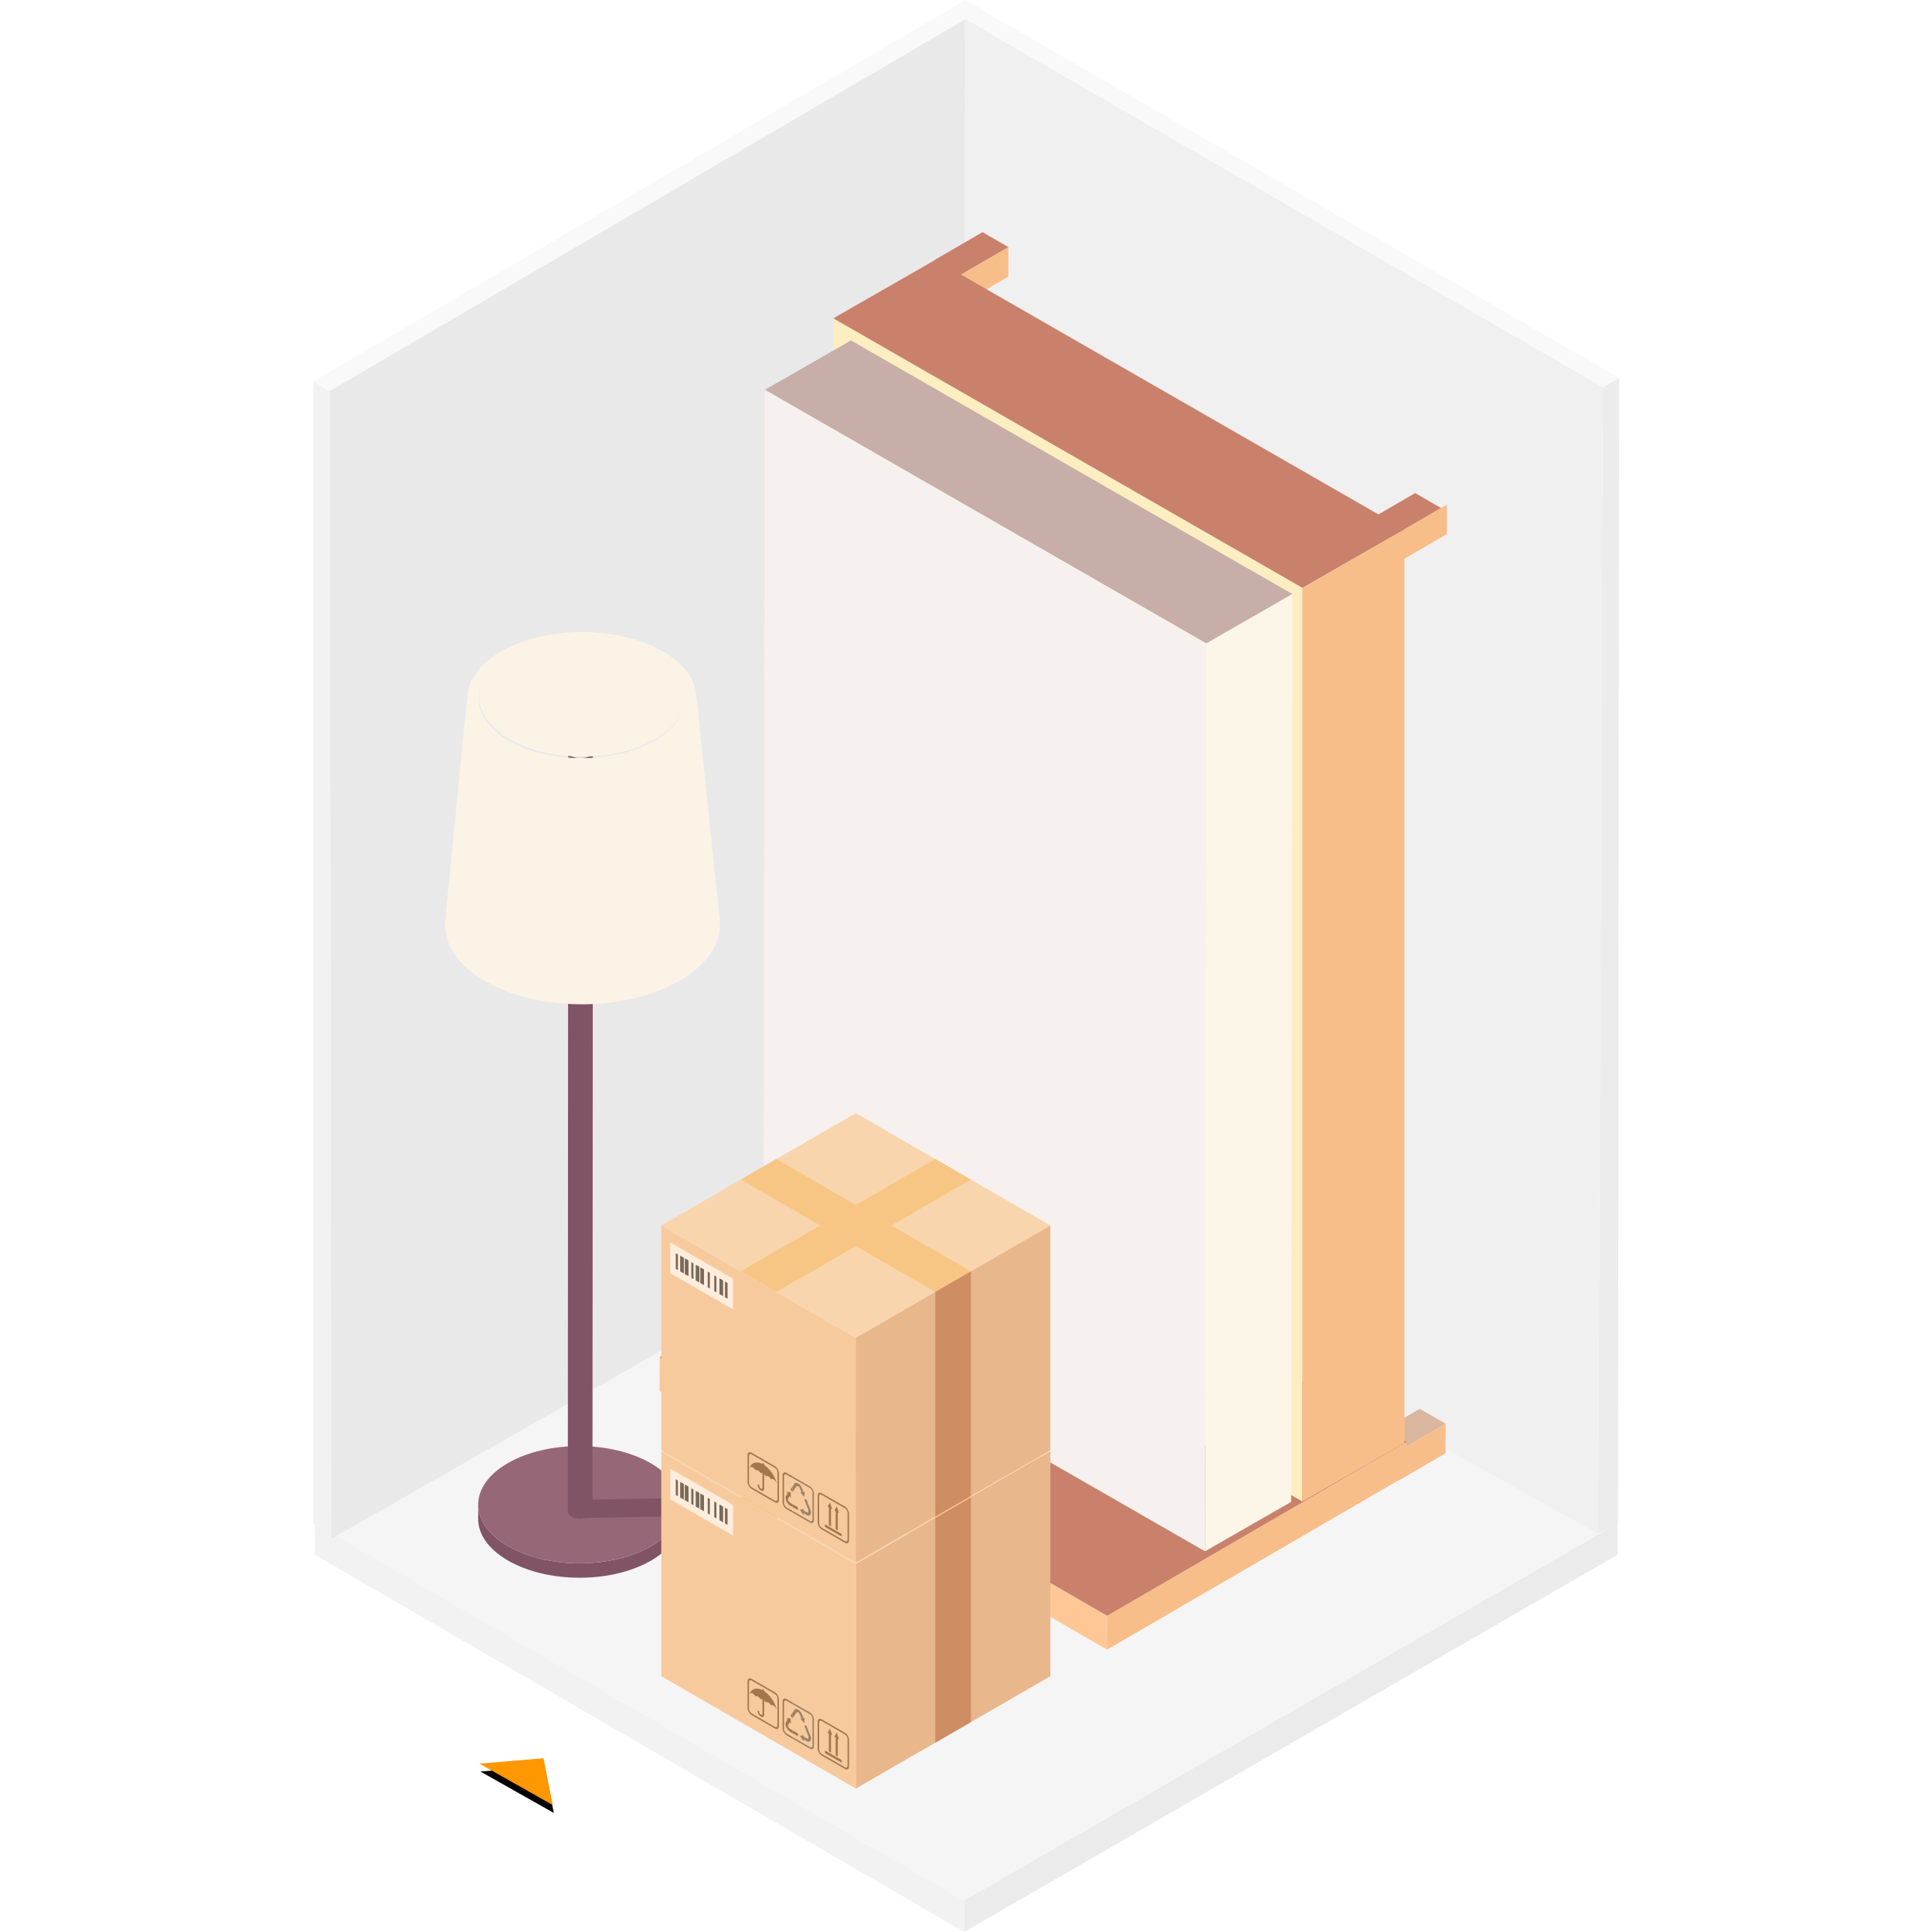 <?xml version="1.0" encoding="UTF-8"?>
<svg width="1024px" height="1024px" viewBox="0 0 1024 1024" version="1.1" xmlns="http://www.w3.org/2000/svg" xmlns:xlink="http://www.w3.org/1999/xlink">
    <title>storage-locker-12</title>
    <defs>
        <polygon id="path-1" points="27.819 11.022 46.621 27.892 2.386 33.752"></polygon>
        <filter x="-17.0%" y="-33.0%" width="147.5%" height="192.4%" filterUnits="objectBoundingBox" id="filter-2">
            <feOffset dx="3" dy="3" in="SourceAlpha" result="shadowOffsetOuter1"></feOffset>
            <feGaussianBlur stdDeviation="3" in="shadowOffsetOuter1" result="shadowBlurOuter1"></feGaussianBlur>
            <feColorMatrix values="0 0 0 0 0   0 0 0 0 0   0 0 0 0 0  0 0 0 0.15 0" type="matrix" in="shadowBlurOuter1"></feColorMatrix>
        </filter>
        <path d="M12.885,2.295 C15.45,3.76 15.457,6.171 12.916,7.655 C10.37,9.121 6.236,9.121 3.671,7.636 C1.111,6.171 1.097,3.76 3.641,2.295 C6.184,0.81 10.324,0.81 12.885,2.295" id="path-3"></path>
        <linearGradient x1="-0.005%" y1="50.111%" x2="99.997%" y2="50.111%" id="linearGradient-5">
            <stop stop-color="#EAE9E3" offset="0%"></stop>
            <stop stop-color="#CDCDCD" offset="100%"></stop>
        </linearGradient>
        <polyline id="path-6" points="1.689 0.847 1.427 0.696 1.427 0.694 1.689 0.847"></polyline>
        <linearGradient x1="2991.49%" y1="-2628.55%" x2="2991.49%" y2="47313.65%" id="linearGradient-8">
            <stop stop-color="#CB8B31" offset="0%"></stop>
            <stop stop-color="#C69332" offset="100%"></stop>
        </linearGradient>
        <polyline id="path-9" points="2.172 1.321 0.64 0.439 0.64 0.437 2.172 1.32 2.172 1.321"></polyline>
        <linearGradient x1="3239.034%" y1="-1638.9%" x2="3239.034%" y2="48303.3%" id="linearGradient-11">
            <stop stop-color="#CC9F34" offset="0%"></stop>
            <stop stop-color="#C9AA39" offset="100%"></stop>
        </linearGradient>
        <polyline id="path-12" points="19.817 11.605 0.944 0.706 0.944 0.701 19.827 11.601 19.817 11.605"></polyline>
        <linearGradient x1="-283.334%" y1="387.541%" x2="-283.334%" y2="5192.448%" id="linearGradient-14">
            <stop stop-color="#F9CE45" offset="0%"></stop>
            <stop stop-color="#F7DD4C" offset="100%"></stop>
        </linearGradient>
        <polyline id="path-15" points="0.64 11.605 0.64 11.601 19.513 0.701 19.523 0.705 0.64 11.605"></polyline>
        <linearGradient x1="262.722%" y1="387.541%" x2="262.722%" y2="5192.448%" id="linearGradient-17">
            <stop stop-color="#F9CE45" offset="0%"></stop>
            <stop stop-color="#F7DD4C" offset="100%"></stop>
        </linearGradient>
        <polyline id="path-18" points="0.934 5.887 10.375 0.439 0.934 5.887"></polyline>
        <linearGradient x1="-666.557%" y1="-317.077%" x2="-666.557%" y2="9298.286%" id="linearGradient-20">
            <stop stop-color="#B37230" offset="0%"></stop>
            <stop stop-color="#B27931" offset="100%"></stop>
        </linearGradient>
        <polyline id="path-21" points="1.689 0.847 1.427 0.696 1.427 0.694 1.689 0.847"></polyline>
        <polyline id="path-23" points="2.172 1.321 0.64 0.439 0.64 0.437 2.172 1.32 2.172 1.321"></polyline>
        <polyline id="path-25" points="19.817 11.605 0.944 0.706 0.944 0.701 19.827 11.601 19.817 11.605"></polyline>
        <polyline id="path-27" points="0.64 11.605 0.64 11.601 19.513 0.701 19.523 0.705 0.64 11.605"></polyline>
        <polyline id="path-29" points="0.934 5.887 10.375 0.439 0.934 5.887"></polyline>
    </defs>
    <g id="storage-locker-12" stroke="none" stroke-width="1" fill="none" fill-rule="evenodd" transform="translate(0, -0)">
        <g id="Room---cuboid" transform="translate(166, 0)">
            <g id="Left-wall">
                <g id="Floor" transform="translate(0.852, 607.183)">
                    <polyline id="Right-edge" fill="#EBEBEB" points="344.105 400.124 344.154 416.817 690.501 216.853 690.456 200.16 344.105 400.124"></polyline>
                    <polyline id="Left-edge" fill="#F2F2F2" points="0.008 200.154 0.055 216.85 344.154 416.817 344.105 400.124 0.008 200.154"></polyline>
                    <polyline id="Surface" fill="#F5F5F5" points="0.008 200.157 344.105 400.124 690.456 200.16 346.356 0.19 0.008 200.157"></polyline>
                </g>
                <polygon id="Wall" fill="#E9E9E9" points="9.529 815.592 357.519 617.128 354.351 5.032 8.66 207.203"></polygon>
                <polygon id="Edge" fill="#F2F2F2" points="0 202.171 0 807.343 9.529 815.592 8.66 207.203"></polygon>
                <polyline id="Top" fill="#F9F9F9" points="354.351 5.032 345.691 0 0 202.171 8.66 207.203 354.351 5.032"></polyline>
            </g>
            <g id="Right-wall" transform="translate(344.523, 5.062)">
                <polygon id="Edge" fill="#ECECEC" points="347.046 802.282 347.632 195.148 338.971 200.18 336.46 807.889"></polygon>
                <polyline id="Top" fill="#F9F9F9" points="338.971 200.235 347.632 195.203 9.53 0 0.869 5.032 338.971 200.235"></polyline>
                <polygon id="Wall" fill="#F0F0F0" points="6.46033972e-14 619.311 336.46 807.889 339.005 200.157 0.869 5.031"></polygon>
            </g>
            <g id="Group" transform="translate(88.08, 916.599)">
                <g id="Triangle" transform="translate(24.504, 22.387) rotate(37) translate(-24.504, -22.387) ">
                    <use fill="black" fill-opacity="1" filter="url(#filter-2)" xlink:href="#path-1"></use>
                    <use fill="#FF9700" fill-rule="evenodd" xlink:href="#path-1"></use>
                </g>
            </g>
        </g>
        <g id="Group" transform="translate(350.211, 118)">
            <g id="Single-bed" transform="translate(175.686, 327.669) rotate(-120) translate(-175.686, -327.669) translate(-225.985, 29.222)">
                <polyline id="Fill-204" fill="#F7BE89" points="13.974 352.108 0.409 344.226 0.355 314.967 13.915 322.849 13.974 352.108"></polyline>
                <polyline id="Fill-205" fill="#F7C1D9" points="13.915 322.849 0.355 314.967 14.033 307.068 27.594 314.95 13.915 322.849"></polyline>
                <polyline id="Fill-206" fill="#DAB69E" points="27.594 314.95 27.653 344.208 13.974 352.108 13.915 322.849 27.594 314.95"></polyline>
                <polyline id="Fill-207" fill="#F7BE89" points="435.536 596.304 421.974 588.422 421.916 559.164 435.478 567.046 435.536 596.304"></polyline>
                <polyline id="Fill-208" fill="#F7C1D9" points="435.478 567.046 421.916 559.164 435.595 551.265 449.157 559.147 435.478 567.046"></polyline>
                <polyline id="Fill-209" fill="#C9816B" points="449.157 555.482 449.215 584.741 435.536 592.639 435.478 563.38 449.157 555.482"></polyline>
                <polyline id="Fill-210" fill="#F7BE89" points="16.012 329.333 0.518 320.325 0 136.831 15.499 145.838 16.012 329.333"></polyline>
                <polyline id="Fill-211" fill="#FFC796" points="15.499 145.838 8.3341028e-14 136.831 237.313 0 252.81 9.008 15.499 145.838"></polyline>
                <polyline id="Fill-212" fill="#C9816B" points="252.81 9.008 253.323 192.5 16.012 329.333 15.499 145.838 252.81 9.008"></polyline>
                <polyline id="Fill-213" fill="#F7BE89" points="669.944 463.222 656.383 455.34 656.324 426.081 669.9 433.963 669.944 463.222"></polyline>
                <polyline id="Fill-214" fill="#F7C1D9" points="669.9 433.963 656.324 426.081 670.018 418.181 683.58 426.063 669.9 433.963"></polyline>
                <polyline id="Fill-215" fill="#C9816B" points="683.58 426.063 683.624 455.322 669.944 463.222 669.9 433.963 683.58 426.063"></polyline>
                <polyline id="Fill-216" fill="#C9816B" points="435.39 570.221 683.448 426.302 683.624 363.916 435.566 507.835 435.39 570.221"></polyline>
                <polyline id="Fill-217" fill="#FDEEC1" points="435.566 507.835 683.624 363.916 264.29 121.814 16.232 265.733 435.566 507.835"></polyline>
                <polyline id="Fill-218" fill="#F7BE89" points="16.232 265.733 16.056 328.119 435.39 570.221 435.566 507.835 16.232 265.733"></polyline>
                <polyline id="Fill-219" fill="#C7AEA9" points="435.39 501.641 668.816 366.224 668.962 313.604 435.536 449.02 435.39 501.641"></polyline>
                <polyline id="Fill-220" fill="#F6F1EE" points="435.536 449.02 668.962 313.604 252.605 72.422 19.179 207.839 435.536 449.02"></polyline>
                <polyline id="Fill-224" fill="#FCF6E8" points="19.179 207.839 19.032 260.459 435.39 501.641 435.536 449.02 19.179 207.839"></polyline>
            </g>
        </g>
        <g id="Group" transform="translate(235.852, 335)">
            <g id="Floor-lamp" transform="translate(0, -0)">
                <g id="Group" transform="translate(266.005, 459.607) scale(1, -1) rotate(90) translate(-266.005, -459.607) translate(214.314, 233.785)"></g>
                <path d="M124.823,463.592 C124.809,463.881 124.792,464.151 124.763,464.44 C124.74,464.671 124.711,464.884 124.676,465.115 C124.64,465.404 124.599,465.674 124.549,465.944 C124.505,466.176 124.456,466.407 124.404,466.638 C124.345,466.908 124.283,467.159 124.212,467.429 C124.146,467.66 124.077,467.911 124.003,468.142 C123.924,468.393 123.841,468.663 123.749,468.914 C123.666,469.145 123.575,469.377 123.483,469.608 C123.377,469.878 123.265,470.148 123.147,470.418 C123.043,470.649 122.937,470.881 122.823,471.112 C122.694,471.363 122.557,471.633 122.414,471.903 C122.297,472.115 122.175,472.327 122.048,472.558 C121.863,472.867 121.664,473.195 121.46,473.503 C121.336,473.696 121.217,473.889 121.088,474.082 C120.847,474.429 120.588,474.776 120.322,475.123 L119.969,475.605 L119.778,475.836 C119.501,476.164 119.21,476.511 118.909,476.858 L118.664,477.128 C118.305,477.514 117.931,477.9 117.54,478.285 L117.331,478.497 C117.032,478.787 116.722,479.076 116.408,479.346 C116.155,479.577 115.897,479.809 115.636,480.021 C115.393,480.233 115.149,480.445 114.898,480.638 C114.624,480.869 114.343,481.081 114.059,481.293 C113.797,481.506 113.531,481.698 113.257,481.891 C112.964,482.103 112.661,482.315 112.358,482.528 C112.075,482.72 111.791,482.913 111.496,483.106 C111.18,483.318 110.852,483.53 110.524,483.723 C110.114,483.993 109.707,484.244 109.277,484.494 C108.475,484.957 107.647,485.401 106.807,485.825 C106.568,485.96 106.325,486.076 106.082,486.191 C105.426,486.519 104.759,486.828 104.084,487.136 C103.858,487.233 103.637,487.348 103.411,487.445 C102.532,487.811 101.639,488.177 100.729,488.525 L100.254,488.698 C99.481,488.987 98.698,489.257 97.904,489.527 C97.593,489.624 97.279,489.739 96.965,489.836 C96.525,489.971 96.081,490.106 95.638,490.241 C95.272,490.337 94.907,490.453 94.539,490.549 C94.093,490.665 93.642,490.8 93.193,490.916 C92.825,491.012 92.452,491.089 92.078,491.186 C91.619,491.301 91.155,491.398 90.69,491.513 C90.322,491.591 89.953,491.668 89.583,491.745 C89.097,491.841 88.609,491.938 88.118,492.034 C87.782,492.111 87.448,492.169 87.111,492.227 C86.097,492.4 85.077,492.574 84.049,492.709 L83.648,492.767 C82.755,492.883 81.854,492.998 80.956,493.095 C80.613,493.133 80.267,493.152 79.922,493.191 C79.35,493.249 78.775,493.287 78.198,493.326 C77.842,493.365 77.485,493.384 77.126,493.403 C76.509,493.442 75.888,493.48 75.267,493.5 C74.951,493.519 74.635,493.538 74.317,493.538 C73.783,493.557 73.245,493.557 72.71,493.577 C72.35,493.577 71.991,493.577 71.631,493.596 C71.071,493.596 70.512,493.577 69.953,493.577 C69.625,493.557 69.297,493.557 68.97,493.557 C68.453,493.538 67.936,493.519 67.419,493.5 C67.066,493.48 66.713,493.461 66.361,493.442 C65.801,493.422 65.246,493.384 64.691,493.326 C64.38,493.307 64.072,493.287 63.761,493.268 C63.015,493.21 62.269,493.133 61.524,493.056 L61.185,493.018 C60.325,492.921 59.467,492.825 58.611,492.69 L58.321,492.651 C57.548,492.535 56.779,492.42 56.013,492.285 C55.745,492.246 55.483,492.188 55.217,492.13 C54.627,492.034 54.035,491.918 53.451,491.803 C53.183,491.745 52.916,491.687 52.648,491.629 C52.026,491.494 51.407,491.359 50.793,491.205 C50.464,491.128 50.14,491.051 49.812,490.954 C49.266,490.819 48.722,490.684 48.182,490.53 C47.874,490.434 47.565,490.356 47.259,490.26 C46.408,490.009 45.566,489.759 44.735,489.489 L44.28,489.334 C43.323,489.007 42.382,488.66 41.457,488.312 C41.065,488.158 40.681,487.985 40.296,487.83 C40.006,487.715 39.717,487.599 39.432,487.483 C39.01,487.29 38.597,487.098 38.182,486.924 C37.908,486.789 37.633,486.673 37.365,486.538 C36.917,486.326 36.482,486.114 36.048,485.883 C35.82,485.767 35.589,485.671 35.365,485.555 C34.711,485.208 34.065,484.861 33.435,484.494 C22.862,478.382 17.584,470.379 17.607,462.377 L17.584,470.013 C17.561,478.015 22.843,486.018 33.414,492.13 C34.044,492.497 34.688,492.844 35.344,493.191 C35.571,493.307 35.809,493.422 36.04,493.538 C36.47,493.75 36.898,493.962 37.336,494.174 C37.623,494.309 37.916,494.444 38.204,494.579 C38.597,494.753 38.988,494.927 39.389,495.1 C39.708,495.235 40.032,495.37 40.352,495.505 C40.62,495.621 40.882,495.736 41.152,495.833 L41.406,495.929 C42.346,496.296 43.298,496.643 44.266,496.971 L44.683,497.106 C45.531,497.395 46.393,497.665 47.263,497.915 L47.664,498.031 L48.134,498.166 C48.686,498.32 49.243,498.455 49.802,498.61 C50.124,498.687 50.446,498.764 50.772,498.841 C51.378,498.995 51.987,499.13 52.6,499.265 C52.822,499.304 53.036,499.362 53.258,499.4 L53.437,499.439 C53.998,499.554 54.563,499.67 55.132,499.767 C55.419,499.824 55.709,499.882 56,499.921 C56.694,500.037 57.392,500.152 58.092,500.268 L58.576,500.326 L58.601,500.345 C59.451,500.461 60.302,500.557 61.156,500.654 C61.403,500.692 61.652,500.711 61.898,500.731 C62.508,500.789 63.117,500.866 63.73,500.904 L63.79,500.924 C64.128,500.943 64.469,500.962 64.806,500.981 C65.317,501.02 65.826,501.059 66.336,501.097 C66.717,501.116 67.095,501.116 67.475,501.136 C67.961,501.155 68.447,501.174 68.933,501.194 L69.072,501.194 C69.376,501.213 69.681,501.213 69.984,501.213 C70.53,501.213 71.073,501.232 71.617,501.232 C71.976,501.232 72.333,501.213 72.691,501.213 C73.22,501.194 73.748,501.194 74.276,501.174 L74.564,501.174 C74.808,501.174 75.05,501.155 75.292,501.136 C75.894,501.116 76.498,501.078 77.097,501.039 C77.46,501.02 77.819,501.001 78.177,500.981 C78.758,500.924 79.338,500.885 79.915,500.827 C80.115,500.808 80.314,500.789 80.51,500.769 L80.927,500.731 C81.808,500.634 82.686,500.538 83.557,500.422 L84.045,500.364 C85.057,500.21 86.064,500.056 87.065,499.882 L87.35,499.824 C87.618,499.786 87.88,499.728 88.147,499.67 C88.617,499.574 89.086,499.497 89.552,499.4 C89.93,499.323 90.302,499.227 90.676,499.15 C91.139,499.053 91.598,498.937 92.055,498.822 C92.431,498.745 92.803,498.648 93.176,498.552 C93.623,498.436 94.066,498.32 94.51,498.185 C94.886,498.089 95.262,497.973 95.638,497.858 C96.06,497.742 96.483,497.607 96.903,497.491 C97.098,497.414 97.298,497.375 97.493,497.298 L97.917,497.144 C98.681,496.893 99.437,496.643 100.183,496.353 C100.36,496.296 100.544,496.238 100.721,496.161 C101.623,495.814 102.509,495.466 103.38,495.081 C103.615,494.984 103.847,494.869 104.08,494.772 C104.745,494.464 105.403,494.155 106.049,493.847 C106.298,493.712 106.546,493.596 106.791,493.461 C107.628,493.037 108.455,492.593 109.256,492.13 C109.481,491.996 109.703,491.861 109.923,491.745 C110.123,491.61 110.307,491.494 110.503,491.359 C110.831,491.166 111.159,490.954 111.477,490.761 C111.77,490.569 112.052,490.376 112.335,490.164 C112.64,489.952 112.941,489.759 113.236,489.547 C113.511,489.334 113.776,489.142 114.042,488.93 C114.323,488.717 114.601,488.505 114.871,488.293 C115.125,488.081 115.372,487.869 115.617,487.657 C115.879,487.445 116.136,487.213 116.385,487.001 L116.705,486.712 C116.909,486.519 117.1,486.326 117.297,486.153 L117.524,485.921 C117.912,485.555 118.282,485.169 118.637,484.764 L118.891,484.475 C119.194,484.147 119.487,483.8 119.767,483.453 L119.944,483.241 L120.031,483.145 L120.316,482.74 C120.577,482.393 120.831,482.065 121.067,481.718 C121.196,481.525 121.313,481.332 121.437,481.158 C121.645,480.831 121.846,480.503 122.036,480.175 L122.189,479.924 L122.38,479.558 C122.53,479.288 122.675,478.999 122.808,478.729 C122.918,478.517 123.02,478.285 123.118,478.073 C123.242,477.784 123.357,477.514 123.465,477.244 L123.616,476.878 L123.724,476.569 C123.816,476.299 123.903,476.029 123.986,475.778 C124.057,475.547 124.127,475.296 124.188,475.065 C124.258,474.814 124.321,474.544 124.381,474.294 L124.485,473.869 L124.53,473.58 C124.578,473.31 124.617,473.04 124.655,472.77 C124.686,472.539 124.721,472.308 124.744,472.076 C124.771,471.806 124.786,471.536 124.802,471.266 L124.834,470.784 L124.842,470.321 C124.85,467.776 124.858,465.231 124.863,462.666 C124.863,462.975 124.84,463.283 124.823,463.592" id="Fill-126" fill="#805465"></path>
                <path d="M109.032,440.548 C130.045,452.677 130.157,472.365 109.277,484.494 C88.409,496.623 54.448,496.623 33.435,484.494 C12.426,472.365 12.316,452.697 33.188,440.568 C54.066,428.419 88.023,428.419 109.032,440.548" id="Fill-127" fill="#966777"></path>
                <path d="M122.679,468.644 L70.994,469.608 L70.842,459.966 L124.281,458.983 C124.281,458.983 125.727,470.109 122.679,468.644" id="Fill-128" fill="#805465"></path>
                <path d="M78.293,63.816 L78.274,63.874 C78.2,64.086 78.092,64.279 77.961,64.491 L77.888,64.587 C77.745,64.8 77.574,64.973 77.371,65.166 L76.885,65.532 L76.505,65.802 C76.112,66.014 75.674,66.207 75.219,66.361 L74.716,66.516 C74.512,66.574 74.303,66.631 74.091,66.67 C73.812,66.728 73.53,66.786 73.241,66.824 L73.096,66.824 C72.732,66.882 72.36,66.901 71.987,66.901 L71.812,66.901 C71.446,66.901 71.081,66.882 70.719,66.844 L70.568,66.824 C70.211,66.766 69.86,66.709 69.519,66.631 L69.319,66.593 C69.008,66.516 68.707,66.419 68.416,66.323 L68.26,66.265 C67.909,66.13 67.572,65.976 67.261,65.783 C65.971,65.05 65.329,64.067 65.331,63.103 L65.092,466.137 C65.088,467.12 65.732,468.104 67.02,468.837 C67.317,469.01 67.633,469.164 67.967,469.299 L68.015,469.319 L68.198,469.377 C68.383,469.434 68.568,469.512 68.761,469.569 L69.078,469.646 L69.272,469.685 L69.446,469.724 C69.66,469.781 69.874,469.82 70.094,469.839 L70.339,469.878 L70.468,469.878 L70.73,469.916 C70.942,469.936 71.156,469.936 71.372,469.955 L72.041,469.955 C72.282,469.936 72.523,469.916 72.764,469.897 L72.838,469.897 L73.042,469.859 C73.229,469.839 73.416,469.82 73.597,469.781 L73.837,469.724 C74.06,469.685 74.274,469.627 74.486,469.569 L74.834,469.473 L74.974,469.415 C75.433,469.261 75.871,469.068 76.264,468.837 L76.343,468.798 L76.652,468.567 L77.132,468.22 L77.171,468.181 L77.578,467.757 L77.649,467.641 L77.72,467.545 L77.842,467.352 L78.015,466.985 L78.033,466.928 L78.052,466.85 L78.121,466.619 L78.164,466.233 L78.405,63.199 L78.405,63.141 C78.405,63.353 78.362,63.585 78.293,63.816" id="Fill-129" fill="#805465"></path>
                <g id="Group-132" transform="translate(63.59, 58.147)">
                    <mask id="mask-4" fill="white">
                        <use xlink:href="#path-3"></use>
                    </mask>
                    <g id="Clip-131"></g>
                    <path d="M12.885,2.295 C15.45,3.76 15.457,6.171 12.916,7.655 C10.37,9.121 6.236,9.121 3.671,7.636 C1.111,6.171 1.097,3.76 3.641,2.295 C6.184,0.81 10.324,0.81 12.885,2.295" id="Fill-130" fill="url(#linearGradient-5)" mask="url(#mask-4)"></path>
                </g>
                <path d="M110.71,57.125 C88.926,69.273 54.328,68.926 33.429,56.354 C12.532,43.762 13.249,23.727 35.03,11.578 C56.814,-0.57 91.411,-0.204 112.308,12.369 C133.205,24.942 132.488,44.977 110.71,57.125" id="Fill-133" fill="#FBF3E6"></path>
                <path d="M110.364,57.935 C88.58,70.083 53.985,69.736 33.088,57.163 C12.191,44.591 12.904,24.537 34.686,12.388 C56.47,0.259 91.068,0.606 111.963,13.179 C132.86,25.751 132.145,45.786 110.364,57.935 Z M145.733,154.716 L145.724,154.408 L145.724,154.138 L145.702,153.81 C145.687,153.463 145.664,153.135 145.635,152.788 L145.606,152.383 C141.449,112.564 137.297,72.744 133.142,32.925 C132.305,24.884 126.724,16.978 116.346,10.73 C115.303,10.113 114.221,9.515 113.122,8.937 C112.892,8.821 112.663,8.705 112.43,8.59 C111.348,8.05 110.239,7.529 109.107,7.028 C108.922,6.95 108.729,6.873 108.542,6.777 C107.487,6.333 106.413,5.909 105.32,5.504 C105.133,5.427 104.952,5.369 104.767,5.292 C103.575,4.868 102.362,4.463 101.132,4.077 L100.787,3.981 L100.301,3.827 C99.236,3.518 98.162,3.229 97.075,2.94 L96.679,2.843 C95.48,2.535 94.265,2.284 93.041,2.033 L92.649,1.937 C92.449,1.898 92.244,1.86 92.042,1.821 C91.274,1.686 90.501,1.532 89.728,1.416 C89.388,1.358 89.055,1.301 88.717,1.243 C87.711,1.088 86.704,0.934 85.688,0.799 L85.451,0.78 L85.412,0.761 C84.352,0.645 83.283,0.529 82.211,0.433 C81.893,0.394 81.575,0.375 81.255,0.356 C80.497,0.298 79.741,0.24 78.981,0.182 L78.52,0.163 C78.285,0.144 78.044,0.144 77.809,0.124 C77.105,0.086 76.403,0.066 75.699,0.047 C75.304,0.028 74.907,0.028 74.512,0.009 C73.777,0.009 73.042,0.009 72.307,0.009 C72.051,0.009 71.798,-0.011 71.544,0.009 L71.262,0.009 C70.142,0.028 69.025,0.047 67.907,0.105 L67.653,0.124 C66.621,0.163 65.591,0.24 64.563,0.317 L64.222,0.336 C64.035,0.356 63.854,0.375 63.667,0.394 C62.641,0.491 61.619,0.587 60.601,0.703 C60.325,0.741 60.049,0.761 59.774,0.799 C58.551,0.953 57.332,1.127 56.121,1.339 L55.925,1.358 C55.601,1.416 55.277,1.474 54.953,1.532 C54.395,1.628 53.838,1.725 53.283,1.84 C52.87,1.918 52.463,2.014 52.053,2.091 C51.513,2.207 50.971,2.323 50.433,2.438 C50.018,2.535 49.609,2.631 49.197,2.747 C48.672,2.862 48.152,2.997 47.635,3.132 C47.214,3.248 46.798,3.345 46.383,3.48 C45.882,3.614 45.383,3.749 44.883,3.904 L44.393,4.039 C44.218,4.097 44.046,4.154 43.871,4.212 C42.984,4.482 42.108,4.771 41.244,5.08 C41,5.176 40.755,5.254 40.512,5.331 C39.445,5.716 38.392,6.141 37.357,6.565 C37.139,6.642 36.927,6.738 36.713,6.835 C35.872,7.201 35.045,7.568 34.229,7.953 C33.954,8.088 33.68,8.204 33.408,8.339 C32.415,8.84 31.435,9.342 30.485,9.862 C29.81,10.248 29.16,10.614 28.525,11.019 C28.304,11.154 28.09,11.289 27.872,11.424 C27.563,11.617 27.249,11.81 26.95,12.003 L26.707,12.176 C26.319,12.427 25.947,12.697 25.573,12.967 C25.309,13.14 25.045,13.333 24.788,13.526 C24.416,13.796 24.059,14.066 23.705,14.355 C23.469,14.529 23.226,14.722 22.995,14.914 C22.642,15.204 22.303,15.493 21.967,15.782 C21.757,15.975 21.537,16.148 21.335,16.322 C20.988,16.65 20.662,16.958 20.334,17.286 L19.85,17.749 L19.817,17.788 C19.194,18.405 18.618,19.06 18.068,19.697 L17.665,20.198 C17.181,20.776 16.722,21.374 16.298,21.991 L16.169,22.145 L16.138,22.203 C15.725,22.801 15.347,23.399 14.996,23.997 L14.725,24.498 C14.472,24.961 14.235,25.424 14.015,25.867 L13.857,26.176 L13.741,26.465 C13.55,26.889 13.379,27.313 13.217,27.738 C13.149,27.93 13.074,28.104 13.01,28.297 C12.802,28.895 12.615,29.492 12.459,30.09 L12.451,30.129 C12.339,30.572 12.251,30.996 12.166,31.44 L12.119,31.671 C12.025,32.211 11.952,32.732 11.898,33.272 L0.112,152.807 L0.102,152.961 C0.071,153.309 0.05,153.656 0.035,154.003 L0.01,154.485 L0,154.832 L0.002,155.179 C0.002,155.545 0.002,155.912 0.017,156.259 L0.044,156.645 L0.05,156.76 L0.085,157.262 C0.108,157.532 0.137,157.821 0.168,158.091 C0.193,158.284 0.214,158.457 0.239,158.65 L0.305,159.132 L0.341,159.325 C0.39,159.614 0.442,159.884 0.501,160.173 L0.555,160.463 C0.594,160.655 0.644,160.829 0.688,161.022 L0.81,161.523 C0.874,161.755 0.935,161.986 1.003,162.217 L1.161,162.738 C1.221,162.931 1.277,163.124 1.342,163.316 L1.361,163.394 C1.44,163.625 1.533,163.856 1.62,164.088 L1.805,164.589 C1.89,164.801 1.978,165.013 2.071,165.225 L2.279,165.708 C2.368,165.92 2.455,166.132 2.549,166.325 L2.705,166.633 C2.815,166.865 2.929,167.096 3.045,167.327 L3.17,167.578 C3.263,167.752 3.363,167.925 3.457,168.099 C3.556,168.272 3.654,168.446 3.756,168.619 C3.901,168.87 4.048,169.121 4.204,169.371 L4.483,169.815 L4.624,170.046 L4.828,170.355 C5.039,170.683 5.264,170.991 5.488,171.3 L5.733,171.647 L6.022,172.052 L6.132,172.206 L6.512,172.669 C6.697,172.9 6.878,173.151 7.073,173.382 L7.127,173.44 L7.208,173.536 L7.626,174.038 C7.831,174.269 8.033,174.501 8.245,174.732 C8.407,174.925 8.571,175.098 8.739,175.272 L9.046,175.6 L9.516,176.082 C9.709,176.275 9.904,176.467 10.099,176.66 C10.307,176.853 10.513,177.065 10.727,177.277 L10.951,177.47 L11.105,177.624 L11.331,177.817 C11.751,178.203 12.185,178.569 12.627,178.955 L13.111,179.36 L13.228,179.456 L13.394,179.611 C13.955,180.054 14.53,180.498 15.126,180.941 L15.376,181.134 L15.563,181.269 L15.812,181.462 L16.155,181.693 C16.543,181.963 16.934,182.252 17.334,182.522 L17.806,182.831 L18.161,183.082 C18.851,183.525 19.553,183.969 20.282,184.412 L20.384,184.47 L20.473,184.528 C21.335,185.029 22.214,185.53 23.113,186.013 C23.392,186.167 23.681,186.321 23.967,186.456 L24.383,186.668 L24.808,186.919 L25.122,187.054 C25.43,187.208 25.739,187.362 26.049,187.517 L26.3,187.652 C26.485,187.729 26.684,187.806 26.871,187.902 C27.555,188.23 28.244,188.539 28.944,188.847 L29.119,188.944 L29.623,189.136 L29.671,189.156 C30.024,189.31 30.378,189.464 30.735,189.599 C31.41,189.888 32.093,190.139 32.781,190.409 C32.974,190.486 33.157,190.563 33.35,190.64 L33.809,190.795 L33.919,190.833 L34.339,191.007 L34.453,191.045 C35.433,191.393 36.426,191.72 37.426,192.048 L37.554,192.087 L37.579,192.087 L37.675,192.125 C37.88,192.183 38.09,192.241 38.29,192.318 C39.183,192.588 40.08,192.858 40.984,193.109 L41.158,193.167 L41.514,193.263 L41.752,193.321 C41.998,193.398 42.253,193.456 42.5,193.514 L42.745,193.572 C43.231,193.706 43.717,193.841 44.208,193.957 C44.565,194.054 44.926,194.131 45.286,194.208 C45.506,194.266 45.718,194.324 45.938,194.381 C46.138,194.42 46.345,194.459 46.547,194.497 C46.848,194.574 47.147,194.632 47.452,194.709 L47.569,194.728 C48.182,194.863 48.801,194.979 49.417,195.095 C49.64,195.133 49.856,195.191 50.082,195.23 L50.336,195.268 L50.55,195.326 C50.732,195.346 50.915,195.384 51.096,195.403 C51.987,195.577 52.882,195.731 53.782,195.866 L53.935,195.885 C54.26,195.943 54.588,195.982 54.914,196.02 C55.662,196.136 56.409,196.233 57.161,196.329 C57.334,196.348 57.508,196.387 57.681,196.406 L57.922,196.425 C58.225,196.464 58.53,196.503 58.831,196.522 C59.203,196.56 59.569,196.618 59.939,196.657 L60.448,196.695 C60.713,196.734 60.979,196.753 61.241,196.772 L61.555,196.811 C61.787,196.83 62.02,196.85 62.251,196.869 C62.757,196.907 63.264,196.946 63.771,196.985 C64.076,197.004 64.378,197.023 64.683,197.042 L64.961,197.062 C65.152,197.081 65.341,197.081 65.529,197.081 C65.744,197.1 65.956,197.12 66.168,197.139 C66.482,197.139 66.798,197.158 67.115,197.177 C67.394,197.177 67.672,197.197 67.953,197.216 L68.071,197.216 C68.293,197.216 68.518,197.216 68.74,197.235 C69.238,197.255 69.733,197.255 70.233,197.274 C70.518,197.274 70.805,197.274 71.093,197.293 L71.226,197.293 C71.447,197.293 71.667,197.293 71.891,197.293 C72.122,197.293 72.356,197.293 72.589,197.293 C72.782,197.293 72.977,197.293 73.169,197.293 C73.401,197.293 73.636,197.293 73.869,197.293 C74.064,197.293 74.261,197.274 74.458,197.274 C74.76,197.274 75.065,197.274 75.368,197.255 C75.663,197.255 75.958,197.255 76.255,197.235 L76.619,197.235 C77.001,197.216 77.381,197.197 77.763,197.177 C78.081,197.177 78.401,197.158 78.719,197.139 C78.916,197.139 79.109,197.139 79.305,197.12 C80.052,197.081 80.794,197.023 81.538,196.985 L81.887,196.946 L81.974,196.946 C82.178,196.946 82.379,196.907 82.581,196.907 C82.94,196.869 83.301,196.83 83.659,196.811 C84.055,196.772 84.45,196.734 84.843,196.695 L85.123,196.676 C85.401,196.657 85.68,196.618 85.96,196.58 C86.185,196.56 86.419,196.541 86.646,196.522 L87.071,196.464 C87.296,196.425 87.524,196.406 87.751,196.387 L88.214,196.329 C88.823,196.252 89.429,196.155 90.034,196.078 C90.43,196.02 90.829,195.963 91.228,195.905 L91.558,195.847 L91.77,195.828 C92.605,195.693 93.434,195.538 94.261,195.384 C94.545,195.346 94.834,195.307 95.115,195.249 L95.366,195.211 C95.696,195.133 96.022,195.056 96.35,194.998 C96.598,194.96 96.847,194.902 97.096,194.844 L97.443,194.786 L97.695,194.728 C97.989,194.671 98.282,194.613 98.573,194.536 C98.953,194.459 99.329,194.362 99.709,194.285 C100.22,194.169 100.729,194.054 101.234,193.919 L101.473,193.861 L101.726,193.803 C102.133,193.687 102.537,193.591 102.944,193.475 C103.517,193.321 104.088,193.167 104.655,193.012 L105.029,192.916 L105.212,192.858 C105.499,192.781 105.787,192.684 106.074,192.607 C106.375,192.511 106.679,192.434 106.98,192.337 L107.489,192.164 C107.811,192.067 108.139,191.971 108.461,191.855 C109.061,191.662 109.653,191.45 110.245,191.238 C110.44,191.18 110.636,191.103 110.833,191.045 C111.016,190.968 111.203,190.91 111.385,190.853 L111.516,190.814 L111.581,190.775 C112.79,190.332 113.98,189.869 115.156,189.387 C115.436,189.271 115.712,189.136 115.991,189.021 L116.448,188.847 L116.828,188.654 C117.513,188.365 118.188,188.037 118.859,187.729 C119.2,187.555 119.541,187.401 119.879,187.247 C120.276,187.035 120.673,186.842 121.067,186.649 L121.363,186.495 C122.023,186.167 122.675,185.8 123.317,185.453 C123.992,185.068 124.649,184.682 125.293,184.296 L125.561,184.142 L125.93,183.911 C126.119,183.795 126.304,183.679 126.485,183.564 L126.549,183.525 L126.768,183.39 L126.876,183.313 L127.104,183.178 L127.177,183.139 C127.733,182.773 128.269,182.407 128.803,182.04 L128.965,181.925 L129.108,181.828 L129.422,181.597 L129.873,181.269 C130.247,180.999 130.623,180.729 130.984,180.44 L131.354,180.17 L131.728,179.861 L131.875,179.746 L132.123,179.553 L132.212,179.476 C132.397,179.321 132.575,179.167 132.758,179.013 C132.983,178.839 133.205,178.646 133.423,178.454 L133.564,178.338 L133.799,178.145 L134.144,177.817 L134.551,177.451 L134.829,177.2 L134.985,177.046 C135.214,176.834 135.436,176.622 135.658,176.41 L136.078,175.966 L136.346,175.715 L136.485,175.561 L136.882,175.156 L137.212,174.79 L137.567,174.404 L137.812,174.134 L137.922,173.999 L138.074,173.826 C138.321,173.536 138.556,173.247 138.793,172.958 L138.95,172.784 L139.004,172.707 L139.256,172.379 L139.393,172.206 L139.428,172.167 L139.588,171.955 L139.688,171.801 C139.896,171.531 140.107,171.242 140.303,170.972 L140.485,170.721 L140.793,170.258 L141.005,169.95 C141.13,169.738 141.25,169.545 141.372,169.352 L141.607,168.986 L141.605,168.986 L141.607,168.986 L141.676,168.87 L141.726,168.793 L141.832,168.6 C141.94,168.426 142.043,168.234 142.149,168.06 L142.32,167.732 C142.421,167.559 142.519,167.385 142.611,167.192 L142.671,167.096 L142.76,166.922 L143.007,166.402 L143.223,165.978 L143.288,165.823 L143.383,165.611 L143.556,165.206 L143.626,165.071 L143.716,164.821 C143.797,164.628 143.876,164.435 143.954,164.242 C144.023,164.049 144.096,163.876 144.166,163.683 L144.258,163.413 L144.349,163.162 L144.38,163.085 L144.478,162.757 C144.553,162.526 144.621,162.314 144.688,162.082 C144.74,161.909 144.796,161.716 144.844,161.542 L144.879,161.427 L144.895,161.369 L144.937,161.176 C144.985,160.983 145.03,160.81 145.076,160.617 L145.159,160.27 L145.232,159.884 L145.305,159.537 L145.359,159.228 L145.396,159.016 C145.434,158.804 145.461,158.573 145.494,158.341 L145.564,157.859 L145.571,157.802 L145.581,157.686 L145.604,157.512 L145.616,157.281 L145.627,157.146 L145.668,156.702 C145.681,156.51 145.693,156.336 145.702,156.162 C145.712,155.97 145.712,155.777 145.718,155.584 C145.724,155.333 145.737,155.083 145.737,154.851 L145.739,154.793 L145.733,154.716 L145.733,154.716 Z" id="Fill-134" fill="#FBF3E6"></path>
            </g>
        </g>
        <g id="Group" transform="translate(350.5, 709.863)">
            <g id="Box" transform="translate(0, 0)">
                <path d="M103.102,233.505 L103.102,119.056 L101.403,118.072 L103.102,119.056 L103.102,233.505" id="Fill-2282" fill="#E8E8E8"></path>
                <polyline id="Fill-2283" fill="#F7CA9E" points="3.57794222e-13 178.584 103.102 238.111 103.102 119.056 3.57794222e-13 59.528 3.57794222e-13 178.584"></polyline>
                <polyline id="Fill-2300" fill="#F9D5AD" points="1.19264741e-13 59.527 103.102 119.056 206.204 59.528 103.102 0 1.19264741e-13 59.527"></polyline>
                <polyline id="Fill-2301" fill="#E9B78C" points="206.214 178.584 103.102 238.111 103.102 119.056 206.214 59.528 206.214 178.584"></polyline>
                <path d="M38.06,104.026 L4.742,84.786 L4.742,68.523 L38.06,87.764 L38.06,104.026 M33.759,89.264 L33.759,97.56 L35.102,98.333 L35.102,90.036 L33.759,89.264 M30.821,87.568 L30.821,95.864 L32.741,96.972 L32.741,88.676 L30.821,87.568 M28.104,85.997 L28.104,94.294 L29.206,94.932 L29.206,86.636 L28.104,85.997 M24.622,83.988 L24.622,92.284 L25.723,92.921 L25.723,84.625 L24.622,83.988 M20.709,81.728 L20.709,90.023 L22.628,91.131 L22.628,82.836 L20.709,81.728 M18.254,80.309 L18.254,88.605 L20.173,89.713 L20.173,81.416 L18.254,80.309 M15.925,78.967 L15.925,87.263 L17.026,87.899 L17.026,79.603 L15.925,78.967 M12.484,76.98 L12.484,85.276 L14.404,86.384 L14.404,78.088 L12.484,76.98 M10.029,75.561 L10.029,83.857 L11.949,84.966 L11.949,76.669 L10.029,75.561 M7.7,74.218 L7.7,82.514 L8.802,83.151 L8.802,74.855 L7.7,74.218" id="Fill-2302" fill="#FEEDDC"></path>
                <polyline id="Fill-2303" fill="#77695B" points="8.802 83.151 7.7 82.514 7.7 74.218 8.802 74.855 8.802 83.151"></polyline>
                <polyline id="Fill-2304" fill="#77695B" points="11.949 84.966 10.029 83.857 10.029 75.561 11.949 76.669 11.949 84.966"></polyline>
                <polyline id="Fill-2305" fill="#77695B" points="14.404 86.384 12.484 85.276 12.484 76.98 14.404 78.088 14.404 86.384"></polyline>
                <polyline id="Fill-2306" fill="#77695B" points="17.026 87.899 15.925 87.263 15.925 78.967 17.026 79.603 17.026 87.899"></polyline>
                <polyline id="Fill-2307" fill="#77695B" points="25.723 92.921 24.622 92.284 24.622 83.988 25.723 84.625 25.723 92.921"></polyline>
                <polyline id="Fill-2308" fill="#77695B" points="29.206 94.932 28.104 94.294 28.104 85.997 29.206 86.636 29.206 94.932"></polyline>
                <polyline id="Fill-2309" fill="#77695B" points="20.173 89.713 18.254 88.605 18.254 80.309 20.173 81.416 20.173 89.713"></polyline>
                <polyline id="Fill-2310" fill="#77695B" points="22.628 91.131 20.709 90.023 20.709 81.728 22.628 82.836 22.628 91.131"></polyline>
                <polyline id="Fill-2311" fill="#77695B" points="32.741 96.972 30.821 95.864 30.821 87.568 32.741 88.676 32.741 96.972"></polyline>
                <polyline id="Fill-2312" fill="#77695B" points="35.102 98.333 33.759 97.56 33.759 89.264 35.102 90.036 35.102 98.333"></polyline>
                <g id="Group-2315" transform="translate(59.304, 93.895)">
                    <mask id="mask-7" fill="white">
                        <use xlink:href="#path-6"></use>
                    </mask>
                    <g id="Clip-2314"></g>
                    <polyline id="Fill-2313" fill="url(#linearGradient-8)" mask="url(#mask-7)" points="1.689 0.847 1.427 0.696 1.427 0.694 1.689 0.847"></polyline>
                </g>
                <polyline id="Fill-2316" fill="#1E4083" points="60.73 94.591 59.461 93.859 59.461 93.858 60.73 94.59 60.73 94.591"></polyline>
                <g id="Group-2319" transform="translate(41.469, 83.405)">
                    <mask id="mask-10" fill="white">
                        <use xlink:href="#path-9"></use>
                    </mask>
                    <g id="Clip-2318"></g>
                    <polyline id="Fill-2317" fill="url(#linearGradient-11)" mask="url(#mask-10)" points="2.172 1.321 0.64 0.439 0.64 0.437 2.172 1.32 2.172 1.321"></polyline>
                </g>
                <path d="M60.982,94.746 L59.461,93.867 L59.461,93.859 L60.73,94.591 L60.993,94.742 L60.982,94.746 M43.641,84.734 L42.109,83.847 L42.109,83.843 L43.641,84.726 L43.641,84.734" id="Fill-2320" fill="#F4B979"></path>
                <polygon id="Fill-2321" fill="#F7C684" points="42.109 83.842 84.229 59.528 103.102 70.428 60.993 94.742"></polygon>
                <g id="Group-2324" transform="translate(144.278, 23.608)">
                    <mask id="mask-13" fill="white">
                        <use xlink:href="#path-12"></use>
                    </mask>
                    <g id="Clip-2323"></g>
                    <polyline id="Fill-2322" fill="url(#linearGradient-14)" mask="url(#mask-13)" points="19.817 11.605 0.944 0.706 0.944 0.701 19.827 11.601 19.817 11.605"></polyline>
                </g>
                <polyline id="Fill-2325" fill="#F7C684" points="121.985 59.528 103.102 48.629 145.222 24.314 164.095 35.213 121.985 59.528"></polyline>
                <g id="Group-2328" transform="translate(41.469, 23.608)">
                    <mask id="mask-16" fill="white">
                        <use xlink:href="#path-15"></use>
                    </mask>
                    <g id="Clip-2327"></g>
                    <polyline id="Fill-2326" fill="url(#linearGradient-17)" mask="url(#mask-16)" points="0.64 11.605 0.64 11.601 19.513 0.701 19.523 0.705 0.64 11.605"></polyline>
                </g>
                <polyline id="Fill-2329" fill="#F7C684" points="145.222 94.741 103.102 70.428 84.229 59.528 42.109 35.213 60.993 24.313 103.102 48.629 121.985 59.528 164.084 83.838 145.222 94.732 145.222 94.741"></polyline>
                <polyline id="Fill-2330" fill="#E7A86C" points="164.095 83.851 164.095 83.843 164.105 83.847 164.095 83.851"></polyline>
                <polyline id="Fill-2331" fill="#9D8E7B" points="145.222 213.807 145.222 213.798 164.095 202.898 164.095 202.907 145.222 213.807"></polyline>
                <polyline id="Fill-2332" fill="#E0A87A" points="145.222 94.742 145.222 94.741 145.222 94.742"></polyline>
                <polyline id="Fill-2333" fill="#CF8D63" points="145.222 213.798 145.222 94.742 145.222 94.746 164.095 83.851 164.095 202.898 145.222 213.798"></polyline>
                <polyline id="Fill-2336" fill="#E0A87A" points="164.095 83.843 164.084 83.838 164.095 83.833 164.095 83.843"></polyline>
                <line x1="164.095" y1="83.843" x2="164.095" y2="83.843" id="Fill-2337" fill="#CF8D63"></line>
                <g id="Group-2340" transform="translate(153.719, 83.405)">
                    <mask id="mask-19" fill="white">
                        <use xlink:href="#path-18"></use>
                    </mask>
                    <g id="Clip-2339"></g>
                    <polyline id="Fill-2338" fill="url(#linearGradient-20)" mask="url(#mask-19)" points="0.934 5.887 10.375 0.439 0.934 5.887"></polyline>
                </g>
                <polyline id="Fill-2341" fill="#DF9B5F" points="145.222 94.742 145.222 94.732 164.084 83.838 164.095 83.843 154.653 89.292 145.222 94.742"></polyline>
                <polyline id="Fill-2342" fill="#CF834E" points="145.222 94.746 145.222 94.742 154.653 89.292 164.095 83.843 164.095 83.851 145.222 94.746"></polyline>
                <path d="M53.67,200.22 C53.492,200.22 53.292,200.165 53.083,200.083 L52.988,200.059 C52.831,199.968 52.673,199.877 52.516,199.786 C52.359,199.636 52.191,199.483 52.034,199.333 C51.603,198.943 51.373,198.439 51.215,197.911 C51.11,197.537 51.079,197.177 51.079,196.839 L51.173,196.769 C51.394,196.859 51.603,196.944 51.824,197.029 L51.918,197.173 C51.929,197.325 51.939,197.477 51.95,197.632 C51.981,197.917 52.065,198.207 52.254,198.489 C52.422,198.739 52.621,198.896 52.82,199 C52.967,199.073 53.104,199.114 53.219,199.114 C53.418,199.114 53.555,198.978 53.576,198.661 C53.597,198.408 53.607,198.151 53.607,197.889 C53.618,195.565 53.607,193.241 53.607,190.917 L53.607,190.763 C53.439,190.724 53.282,190.696 53.135,190.696 C52.999,190.696 52.873,190.721 52.757,190.783 C52.736,190.795 52.715,190.805 52.694,190.805 C52.653,190.805 52.611,190.779 52.569,190.697 C52.243,190.146 51.845,189.741 51.404,189.456 C51.047,189.226 50.722,189.107 50.428,189.107 C50.271,189.107 50.124,189.14 49.988,189.205 C49.977,189.213 49.956,189.218 49.946,189.218 C49.904,189.218 49.862,189.19 49.82,189.114 C49.547,188.665 49.233,188.311 48.865,188.021 C48.456,187.69 48.068,187.529 47.711,187.529 C47.648,187.529 47.586,187.535 47.512,187.545 C47.344,187.576 47.197,187.675 47.04,187.755 L46.914,187.718 L46.914,187.616 C46.998,187.479 47.071,187.346 47.145,187.204 C47.533,186.451 48.079,185.932 48.74,185.572 C49.054,185.401 49.4,185.29 49.778,185.216 C50.051,185.161 50.345,185.134 50.638,185.134 C50.984,185.134 51.331,185.169 51.698,185.243 C52.285,185.362 52.894,185.588 53.523,185.895 L53.607,185.936 C53.607,185.778 53.618,185.627 53.607,185.467 C53.607,185.403 53.618,185.374 53.649,185.374 C53.67,185.374 53.691,185.382 53.712,185.4 C53.953,185.541 54.195,185.679 54.436,185.814 L54.53,185.975 C54.52,186.136 54.53,186.302 54.53,186.477 C54.646,186.556 54.751,186.627 54.856,186.702 C55.863,187.405 56.807,188.298 57.699,189.369 C58.643,190.499 59.429,191.753 60.09,193.093 C60.531,193.992 60.867,194.908 61.129,195.823 L61.129,195.935 L61.035,195.837 C60.793,195.342 60.479,194.9 60.111,194.56 C59.629,194.119 59.157,193.885 58.706,193.885 C58.664,193.885 58.611,193.888 58.569,193.893 C58.443,193.907 58.338,193.951 58.234,193.986 L58.076,193.869 C57.667,193.206 57.174,192.742 56.628,192.472 C56.377,192.348 56.146,192.288 55.936,192.288 C55.779,192.288 55.632,192.32 55.495,192.38 C55.474,192.388 55.464,192.392 55.454,192.392 C55.401,192.392 55.359,192.345 55.307,192.259 C55.076,191.908 54.835,191.577 54.53,191.32 L54.53,191.504 C54.53,193.889 54.53,196.276 54.52,198.66 C54.52,199.024 54.488,199.361 54.394,199.663 C54.321,199.911 54.184,200.054 53.995,200.149 C53.901,200.198 53.785,200.22 53.67,200.22" id="Fill-2343" fill="#A4764E"></path>
                <path d="M61.16,206.569 C60.867,206.569 60.552,206.476 60.206,206.28 L47.848,199.141 C46.673,198.464 45.718,196.814 45.718,195.459 L45.718,181.183 C45.718,180.223 46.201,179.667 46.893,179.667 C47.187,179.667 47.502,179.759 47.848,179.956 L60.206,187.094 C61.381,187.771 62.335,189.422 62.335,190.775 L62.335,205.053 C62.335,206.013 61.853,206.569 61.16,206.569 M47.239,180.668 C46.799,180.668 46.495,181.02 46.495,181.63 L46.495,195.908 C46.495,196.768 47.103,197.815 47.848,198.245 L60.206,205.384 C60.426,205.508 60.625,205.567 60.814,205.567 C61.255,205.567 61.559,205.215 61.559,204.605 L61.559,190.327 C61.559,189.468 60.951,188.42 60.206,187.99 L47.848,180.851 C47.627,180.726 47.428,180.668 47.239,180.668" id="Fill-2344" fill="#A4764E"></path>
                <path d="M69.574,208.737 C69.112,208.475 68.651,208.21 68.2,207.972 C67.297,207.499 66.154,205.95 65.913,204.468 C65.808,203.769 65.85,203.198 66.154,202.804 C66.437,202.438 66.689,202.029 66.972,201.61 C66.762,201.343 66.563,201.089 66.301,200.76 C66.699,200.783 67.046,200.802 67.402,200.826 C67.759,200.852 68.126,200.884 68.535,200.919 C68.588,201.869 68.63,202.772 68.682,203.75 C68.462,203.477 68.284,203.26 68.084,203.009 C67.78,203.459 67.444,203.86 67.193,204.353 C66.941,204.839 67.507,206.056 68.105,206.404 C68.588,206.689 69.081,206.97 69.574,207.253 L69.574,208.737" id="Fill-2345" fill="#A4764E"></path>
                <path d="M69.542,200.864 C69.165,200.405 68.819,199.973 68.441,199.505 C68.504,199.402 68.567,199.312 68.619,199.225 C68.934,198.782 69.259,198.35 69.574,197.912 L69.574,200.821 L69.542,200.864" id="Fill-2346" fill="#A4764E"></path>
                <path d="M69.574,211.683 L66.416,209.862 C65.241,209.185 64.287,207.535 64.287,206.182 L64.287,191.905 C64.287,190.944 64.769,190.388 65.472,190.388 C65.755,190.388 66.081,190.482 66.416,190.677 L69.574,192.499 L69.574,193.395 L66.416,191.573 C66.196,191.448 65.997,191.389 65.818,191.389 C65.367,191.389 65.063,191.743 65.063,192.352 L65.063,206.631 C65.063,207.489 65.671,208.537 66.416,208.967 L69.574,210.788 L69.574,211.683" id="Fill-2347" fill="#A4764E"></path>
                <path d="M93.545,221.125 C93.167,220.906 92.8,220.695 92.423,220.475 C92.423,217.328 92.423,214.183 92.423,211.016 C92.213,210.892 92.003,210.776 91.783,210.648 C92.192,209.871 92.58,209.115 92.979,208.342 C93.388,209.579 93.776,210.788 94.174,212.025 C93.965,211.898 93.765,211.785 93.545,211.661 C93.545,214.822 93.545,217.97 93.545,221.125" id="Fill-2348" fill="#A4764E"></path>
                <path d="M89.947,219.047 C89.569,218.825 89.202,218.613 88.814,218.393 C88.814,215.243 88.814,212.1 88.814,208.93 C88.604,208.806 88.405,208.691 88.184,208.565 C88.583,207.792 88.982,207.036 89.38,206.263 C89.779,207.499 90.178,208.708 90.576,209.945 C90.356,209.819 90.167,209.705 89.947,209.582 C89.947,212.744 89.947,215.891 89.947,219.047" id="Fill-2349" fill="#A4764E"></path>
                <path d="M95.612,224.393 C92.664,222.69 89.716,220.986 86.747,219.275 C86.747,218.819 86.747,218.372 86.747,217.916 C89.705,219.62 92.653,221.324 95.612,223.032 C95.612,223.482 95.612,223.932 95.612,224.393" id="Fill-2350" fill="#A4764E"></path>
                <path d="M98.308,228.018 C98.025,228.018 97.699,227.925 97.364,227.729 L84.995,220.591 C83.82,219.913 82.876,218.263 82.876,216.911 L82.876,202.632 C82.876,201.672 83.348,201.116 84.051,201.116 C84.334,201.116 84.659,201.209 84.995,201.406 L97.364,208.544 C98.539,209.221 99.483,210.872 99.483,212.226 L99.483,226.502 C99.483,227.462 99.011,228.018 98.308,228.018 M84.397,202.118 C83.957,202.118 83.652,202.47 83.652,203.081 L83.652,217.358 C83.652,218.218 84.25,219.266 84.995,219.695 L97.364,226.833 C97.584,226.958 97.783,227.017 97.962,227.017 C98.402,227.017 98.717,226.664 98.717,226.054 L98.717,211.777 C98.717,210.917 98.108,209.869 97.364,209.44 L84.995,202.301 C84.785,202.177 84.576,202.118 84.397,202.118" id="Fill-2351" fill="#A4764E"></path>
                <path d="M78.029,213.332 C78.008,213.332 77.987,213.332 77.966,213.331 C77.736,213.32 77.452,213.227 77.19,213.09 C76.613,212.786 76.036,212.429 75.407,212.069 C75.407,212.413 75.407,212.708 75.407,213.004 L75.344,212.968 C74.84,212.223 74.326,211.48 73.823,210.737 C73.707,210.569 73.581,210.405 73.424,210.178 C74.095,210.056 74.725,209.94 75.407,209.816 C75.417,210.109 75.428,210.345 75.438,210.571 C76.078,210.945 76.718,211.386 77.337,211.647 C77.41,211.678 77.473,211.693 77.536,211.693 C77.987,211.693 78.197,210.99 77.935,210.311 C77.274,208.597 76.603,206.884 75.942,205.17 C75.889,205.036 75.847,204.904 75.784,204.734 C76.141,204.7 76.498,204.667 76.875,204.631 C76.949,204.81 77.012,204.966 77.075,205.123 C77.725,206.784 78.323,208.452 79.026,210.102 C79.655,211.599 79.32,213.332 78.029,213.332" id="Fill-2352" fill="#9F8267"></path>
                <path d="M72.448,210.409 C72.322,210.334 72.218,210.269 72.102,210.205 C71.252,209.718 70.413,209.22 69.574,208.737 L69.574,207.253 C70.413,207.739 71.252,208.227 72.102,208.712 C72.207,208.777 72.322,208.841 72.448,208.917 C72.448,209.438 72.448,209.904 72.448,210.409" id="Fill-2353" fill="#A4764E"></path>
                <path d="M75.816,203.449 C75.102,202.626 74.421,201.837 73.686,200.985 C73.896,200.957 74.074,200.931 74.274,200.904 C73.959,200.117 73.686,199.335 73.34,198.569 C73.088,198.001 72.511,197.611 72.092,197.611 C71.945,197.611 71.808,197.666 71.724,197.785 C71.053,198.724 70.392,199.676 69.721,200.621 L69.574,200.821 L69.574,197.912 C69.91,197.444 70.235,196.967 70.539,196.456 C70.738,196.124 71.074,195.959 71.483,195.959 C72.228,195.959 73.193,196.502 73.949,197.564 C74.158,197.863 74.347,198.214 74.494,198.552 C74.809,199.296 75.092,200.045 75.396,200.824 C75.637,200.815 75.837,200.807 76.089,200.796 C75.994,201.696 75.91,202.545 75.816,203.449" id="Fill-2354" fill="#9F8267"></path>
                <path d="M79.729,217.29 C79.446,217.29 79.12,217.197 78.785,217.001 L69.574,211.683 L69.574,210.788 L78.785,216.106 C78.995,216.231 79.204,216.29 79.383,216.29 C79.823,216.29 80.127,215.936 80.127,215.327 L80.127,201.049 C80.127,200.19 79.519,199.141 78.785,198.712 L69.574,193.395 L69.574,192.499 L78.785,197.817 C79.949,198.492 80.904,200.144 80.904,201.497 L80.904,215.775 C80.904,216.734 80.421,217.29 79.729,217.29" id="Fill-2355" fill="#9F8267"></path>
            </g>
        </g>
        <g id="Group" transform="translate(350.5, 590)">
            <g id="Box" transform="translate(0, 0)">
                <path d="M103.102,233.505 L103.102,119.056 L101.403,118.072 L103.102,119.056 L103.102,233.505" id="Fill-2282" fill="#E8E8E8"></path>
                <polyline id="Fill-2283" fill="#F7CA9E" points="3.57794222e-13 178.584 103.102 238.111 103.102 119.056 3.57794222e-13 59.528 3.57794222e-13 178.584"></polyline>
                <polyline id="Fill-2300" fill="#F9D5AD" points="1.19264741e-13 59.527 103.102 119.056 206.204 59.528 103.102 0 1.19264741e-13 59.527"></polyline>
                <polyline id="Fill-2301" fill="#E9B78C" points="206.214 178.584 103.102 238.111 103.102 119.056 206.214 59.528 206.214 178.584"></polyline>
                <path d="M38.06,104.026 L4.742,84.786 L4.742,68.523 L38.06,87.764 L38.06,104.026 M33.759,89.264 L33.759,97.56 L35.102,98.333 L35.102,90.036 L33.759,89.264 M30.821,87.568 L30.821,95.864 L32.741,96.972 L32.741,88.676 L30.821,87.568 M28.104,85.997 L28.104,94.294 L29.206,94.932 L29.206,86.636 L28.104,85.997 M24.622,83.988 L24.622,92.284 L25.723,92.921 L25.723,84.625 L24.622,83.988 M20.709,81.728 L20.709,90.023 L22.628,91.131 L22.628,82.836 L20.709,81.728 M18.254,80.309 L18.254,88.605 L20.173,89.713 L20.173,81.416 L18.254,80.309 M15.925,78.967 L15.925,87.263 L17.026,87.899 L17.026,79.603 L15.925,78.967 M12.484,76.98 L12.484,85.276 L14.404,86.384 L14.404,78.088 L12.484,76.98 M10.029,75.561 L10.029,83.857 L11.949,84.966 L11.949,76.669 L10.029,75.561 M7.7,74.218 L7.7,82.514 L8.802,83.151 L8.802,74.855 L7.7,74.218" id="Fill-2302" fill="#FEEDDC"></path>
                <polyline id="Fill-2303" fill="#77695B" points="8.802 83.151 7.7 82.514 7.7 74.218 8.802 74.855 8.802 83.151"></polyline>
                <polyline id="Fill-2304" fill="#77695B" points="11.949 84.966 10.029 83.857 10.029 75.561 11.949 76.669 11.949 84.966"></polyline>
                <polyline id="Fill-2305" fill="#77695B" points="14.404 86.384 12.484 85.276 12.484 76.98 14.404 78.088 14.404 86.384"></polyline>
                <polyline id="Fill-2306" fill="#77695B" points="17.026 87.899 15.925 87.263 15.925 78.967 17.026 79.603 17.026 87.899"></polyline>
                <polyline id="Fill-2307" fill="#77695B" points="25.723 92.921 24.622 92.284 24.622 83.988 25.723 84.625 25.723 92.921"></polyline>
                <polyline id="Fill-2308" fill="#77695B" points="29.206 94.932 28.104 94.294 28.104 85.997 29.206 86.636 29.206 94.932"></polyline>
                <polyline id="Fill-2309" fill="#77695B" points="20.173 89.713 18.254 88.605 18.254 80.309 20.173 81.416 20.173 89.713"></polyline>
                <polyline id="Fill-2310" fill="#77695B" points="22.628 91.131 20.709 90.023 20.709 81.728 22.628 82.836 22.628 91.131"></polyline>
                <polyline id="Fill-2311" fill="#77695B" points="32.741 96.972 30.821 95.864 30.821 87.568 32.741 88.676 32.741 96.972"></polyline>
                <polyline id="Fill-2312" fill="#77695B" points="35.102 98.333 33.759 97.56 33.759 89.264 35.102 90.036 35.102 98.333"></polyline>
                <g id="Group-2315" transform="translate(59.304, 93.895)">
                    <mask id="mask-22" fill="white">
                        <use xlink:href="#path-21"></use>
                    </mask>
                    <g id="Clip-2314"></g>
                    <polyline id="Fill-2313" fill="url(#linearGradient-8)" mask="url(#mask-22)" points="1.689 0.847 1.427 0.696 1.427 0.694 1.689 0.847"></polyline>
                </g>
                <polyline id="Fill-2316" fill="#1E4083" points="60.73 94.591 59.461 93.859 59.461 93.858 60.73 94.59 60.73 94.591"></polyline>
                <g id="Group-2319" transform="translate(41.469, 83.405)">
                    <mask id="mask-24" fill="white">
                        <use xlink:href="#path-23"></use>
                    </mask>
                    <g id="Clip-2318"></g>
                    <polyline id="Fill-2317" fill="url(#linearGradient-11)" mask="url(#mask-24)" points="2.172 1.321 0.64 0.439 0.64 0.437 2.172 1.32 2.172 1.321"></polyline>
                </g>
                <path d="M60.982,94.746 L59.461,93.867 L59.461,93.859 L60.73,94.591 L60.993,94.742 L60.982,94.746 M43.641,84.734 L42.109,83.847 L42.109,83.843 L43.641,84.726 L43.641,84.734" id="Fill-2320" fill="#F4B979"></path>
                <polygon id="Fill-2321" fill="#F7C684" points="42.109 83.842 84.229 59.528 103.102 70.428 60.993 94.742"></polygon>
                <g id="Group-2324" transform="translate(144.278, 23.608)">
                    <mask id="mask-26" fill="white">
                        <use xlink:href="#path-25"></use>
                    </mask>
                    <g id="Clip-2323"></g>
                    <polyline id="Fill-2322" fill="url(#linearGradient-14)" mask="url(#mask-26)" points="19.817 11.605 0.944 0.706 0.944 0.701 19.827 11.601 19.817 11.605"></polyline>
                </g>
                <polyline id="Fill-2325" fill="#F7C684" points="121.985 59.528 103.102 48.629 145.222 24.314 164.095 35.213 121.985 59.528"></polyline>
                <g id="Group-2328" transform="translate(41.469, 23.608)">
                    <mask id="mask-28" fill="white">
                        <use xlink:href="#path-27"></use>
                    </mask>
                    <g id="Clip-2327"></g>
                    <polyline id="Fill-2326" fill="url(#linearGradient-17)" mask="url(#mask-28)" points="0.64 11.605 0.64 11.601 19.513 0.701 19.523 0.705 0.64 11.605"></polyline>
                </g>
                <polyline id="Fill-2329" fill="#F7C684" points="145.222 94.741 103.102 70.428 84.229 59.528 42.109 35.213 60.993 24.313 103.102 48.629 121.985 59.528 164.084 83.838 145.222 94.732 145.222 94.741"></polyline>
                <polyline id="Fill-2330" fill="#E7A86C" points="164.095 83.851 164.095 83.843 164.105 83.847 164.095 83.851"></polyline>
                <polyline id="Fill-2331" fill="#9D8E7B" points="145.222 213.807 145.222 213.798 164.095 202.898 164.095 202.907 145.222 213.807"></polyline>
                <polyline id="Fill-2332" fill="#E0A87A" points="145.222 94.742 145.222 94.741 145.222 94.742"></polyline>
                <polyline id="Fill-2333" fill="#CF8D63" points="145.222 213.798 145.222 94.742 145.222 94.746 164.095 83.851 164.095 202.898 145.222 213.798"></polyline>
                <polyline id="Fill-2336" fill="#E0A87A" points="164.095 83.843 164.084 83.838 164.095 83.833 164.095 83.843"></polyline>
                <line x1="164.095" y1="83.843" x2="164.095" y2="83.843" id="Fill-2337" fill="#CF8D63"></line>
                <g id="Group-2340" transform="translate(153.719, 83.405)">
                    <mask id="mask-30" fill="white">
                        <use xlink:href="#path-29"></use>
                    </mask>
                    <g id="Clip-2339"></g>
                    <polyline id="Fill-2338" fill="url(#linearGradient-20)" mask="url(#mask-30)" points="0.934 5.887 10.375 0.439 0.934 5.887"></polyline>
                </g>
                <polyline id="Fill-2341" fill="#DF9B5F" points="145.222 94.742 145.222 94.732 164.084 83.838 164.095 83.843 154.653 89.292 145.222 94.742"></polyline>
                <polyline id="Fill-2342" fill="#CF834E" points="145.222 94.746 145.222 94.742 154.653 89.292 164.095 83.843 164.095 83.851 145.222 94.746"></polyline>
                <path d="M53.67,200.22 C53.492,200.22 53.292,200.165 53.083,200.083 L52.988,200.059 C52.831,199.968 52.673,199.877 52.516,199.786 C52.359,199.636 52.191,199.483 52.034,199.333 C51.603,198.943 51.373,198.439 51.215,197.911 C51.11,197.537 51.079,197.177 51.079,196.839 L51.173,196.769 C51.394,196.859 51.603,196.944 51.824,197.029 L51.918,197.173 C51.929,197.325 51.939,197.477 51.95,197.632 C51.981,197.917 52.065,198.207 52.254,198.489 C52.422,198.739 52.621,198.896 52.82,199 C52.967,199.073 53.104,199.114 53.219,199.114 C53.418,199.114 53.555,198.978 53.576,198.661 C53.597,198.408 53.607,198.151 53.607,197.889 C53.618,195.565 53.607,193.241 53.607,190.917 L53.607,190.763 C53.439,190.724 53.282,190.696 53.135,190.696 C52.999,190.696 52.873,190.721 52.757,190.783 C52.736,190.795 52.715,190.805 52.694,190.805 C52.653,190.805 52.611,190.779 52.569,190.697 C52.243,190.146 51.845,189.741 51.404,189.456 C51.047,189.226 50.722,189.107 50.428,189.107 C50.271,189.107 50.124,189.14 49.988,189.205 C49.977,189.213 49.956,189.218 49.946,189.218 C49.904,189.218 49.862,189.19 49.82,189.114 C49.547,188.665 49.233,188.311 48.865,188.021 C48.456,187.69 48.068,187.529 47.711,187.529 C47.648,187.529 47.586,187.535 47.512,187.545 C47.344,187.576 47.197,187.675 47.04,187.755 L46.914,187.718 L46.914,187.616 C46.998,187.479 47.071,187.346 47.145,187.204 C47.533,186.451 48.079,185.932 48.74,185.572 C49.054,185.401 49.4,185.29 49.778,185.216 C50.051,185.161 50.345,185.134 50.638,185.134 C50.984,185.134 51.331,185.169 51.698,185.243 C52.285,185.362 52.894,185.588 53.523,185.895 L53.607,185.936 C53.607,185.778 53.618,185.627 53.607,185.467 C53.607,185.403 53.618,185.374 53.649,185.374 C53.67,185.374 53.691,185.382 53.712,185.4 C53.953,185.541 54.195,185.679 54.436,185.814 L54.53,185.975 C54.52,186.136 54.53,186.302 54.53,186.477 C54.646,186.556 54.751,186.627 54.856,186.702 C55.863,187.405 56.807,188.298 57.699,189.369 C58.643,190.499 59.429,191.753 60.09,193.093 C60.531,193.992 60.867,194.908 61.129,195.823 L61.129,195.935 L61.035,195.837 C60.793,195.342 60.479,194.9 60.111,194.56 C59.629,194.119 59.157,193.885 58.706,193.885 C58.664,193.885 58.611,193.888 58.569,193.893 C58.443,193.907 58.338,193.951 58.234,193.986 L58.076,193.869 C57.667,193.206 57.174,192.742 56.628,192.472 C56.377,192.348 56.146,192.288 55.936,192.288 C55.779,192.288 55.632,192.32 55.495,192.38 C55.474,192.388 55.464,192.392 55.454,192.392 C55.401,192.392 55.359,192.345 55.307,192.259 C55.076,191.908 54.835,191.577 54.53,191.32 L54.53,191.504 C54.53,193.889 54.53,196.276 54.52,198.66 C54.52,199.024 54.488,199.361 54.394,199.663 C54.321,199.911 54.184,200.054 53.995,200.149 C53.901,200.198 53.785,200.22 53.67,200.22" id="Fill-2343" fill="#A4764E"></path>
                <path d="M61.16,206.569 C60.867,206.569 60.552,206.476 60.206,206.28 L47.848,199.141 C46.673,198.464 45.718,196.814 45.718,195.459 L45.718,181.183 C45.718,180.223 46.201,179.667 46.893,179.667 C47.187,179.667 47.502,179.759 47.848,179.956 L60.206,187.094 C61.381,187.771 62.335,189.422 62.335,190.775 L62.335,205.053 C62.335,206.013 61.853,206.569 61.16,206.569 M47.239,180.668 C46.799,180.668 46.495,181.02 46.495,181.63 L46.495,195.908 C46.495,196.768 47.103,197.815 47.848,198.245 L60.206,205.384 C60.426,205.508 60.625,205.567 60.814,205.567 C61.255,205.567 61.559,205.215 61.559,204.605 L61.559,190.327 C61.559,189.468 60.951,188.42 60.206,187.99 L47.848,180.851 C47.627,180.726 47.428,180.668 47.239,180.668" id="Fill-2344" fill="#A4764E"></path>
                <path d="M69.574,208.737 C69.112,208.475 68.651,208.21 68.2,207.972 C67.297,207.499 66.154,205.95 65.913,204.468 C65.808,203.769 65.85,203.198 66.154,202.804 C66.437,202.438 66.689,202.029 66.972,201.61 C66.762,201.343 66.563,201.089 66.301,200.76 C66.699,200.783 67.046,200.802 67.402,200.826 C67.759,200.852 68.126,200.884 68.535,200.919 C68.588,201.869 68.63,202.772 68.682,203.75 C68.462,203.477 68.284,203.26 68.084,203.009 C67.78,203.459 67.444,203.86 67.193,204.353 C66.941,204.839 67.507,206.056 68.105,206.404 C68.588,206.689 69.081,206.97 69.574,207.253 L69.574,208.737" id="Fill-2345" fill="#A4764E"></path>
                <path d="M69.542,200.864 C69.165,200.405 68.819,199.973 68.441,199.505 C68.504,199.402 68.567,199.312 68.619,199.225 C68.934,198.782 69.259,198.35 69.574,197.912 L69.574,200.821 L69.542,200.864" id="Fill-2346" fill="#A4764E"></path>
                <path d="M69.574,211.683 L66.416,209.862 C65.241,209.185 64.287,207.535 64.287,206.182 L64.287,191.905 C64.287,190.944 64.769,190.388 65.472,190.388 C65.755,190.388 66.081,190.482 66.416,190.677 L69.574,192.499 L69.574,193.395 L66.416,191.573 C66.196,191.448 65.997,191.389 65.818,191.389 C65.367,191.389 65.063,191.743 65.063,192.352 L65.063,206.631 C65.063,207.489 65.671,208.537 66.416,208.967 L69.574,210.788 L69.574,211.683" id="Fill-2347" fill="#A4764E"></path>
                <path d="M93.545,221.125 C93.167,220.906 92.8,220.695 92.423,220.475 C92.423,217.328 92.423,214.183 92.423,211.016 C92.213,210.892 92.003,210.776 91.783,210.648 C92.192,209.871 92.58,209.115 92.979,208.342 C93.388,209.579 93.776,210.788 94.174,212.025 C93.965,211.898 93.765,211.785 93.545,211.661 C93.545,214.822 93.545,217.97 93.545,221.125" id="Fill-2348" fill="#A4764E"></path>
                <path d="M89.947,219.047 C89.569,218.825 89.202,218.613 88.814,218.393 C88.814,215.243 88.814,212.1 88.814,208.93 C88.604,208.806 88.405,208.691 88.184,208.565 C88.583,207.792 88.982,207.036 89.38,206.263 C89.779,207.499 90.178,208.708 90.576,209.945 C90.356,209.819 90.167,209.705 89.947,209.582 C89.947,212.744 89.947,215.891 89.947,219.047" id="Fill-2349" fill="#A4764E"></path>
                <path d="M95.612,224.393 C92.664,222.69 89.716,220.986 86.747,219.275 C86.747,218.819 86.747,218.372 86.747,217.916 C89.705,219.62 92.653,221.324 95.612,223.032 C95.612,223.482 95.612,223.932 95.612,224.393" id="Fill-2350" fill="#A4764E"></path>
                <path d="M98.308,228.018 C98.025,228.018 97.699,227.925 97.364,227.729 L84.995,220.591 C83.82,219.913 82.876,218.263 82.876,216.911 L82.876,202.632 C82.876,201.672 83.348,201.116 84.051,201.116 C84.334,201.116 84.659,201.209 84.995,201.406 L97.364,208.544 C98.539,209.221 99.483,210.872 99.483,212.226 L99.483,226.502 C99.483,227.462 99.011,228.018 98.308,228.018 M84.397,202.118 C83.957,202.118 83.652,202.47 83.652,203.081 L83.652,217.358 C83.652,218.218 84.25,219.266 84.995,219.695 L97.364,226.833 C97.584,226.958 97.783,227.017 97.962,227.017 C98.402,227.017 98.717,226.664 98.717,226.054 L98.717,211.777 C98.717,210.917 98.108,209.869 97.364,209.44 L84.995,202.301 C84.785,202.177 84.576,202.118 84.397,202.118" id="Fill-2351" fill="#A4764E"></path>
                <path d="M78.029,213.332 C78.008,213.332 77.987,213.332 77.966,213.331 C77.736,213.32 77.452,213.227 77.19,213.09 C76.613,212.786 76.036,212.429 75.407,212.069 C75.407,212.413 75.407,212.708 75.407,213.004 L75.344,212.968 C74.84,212.223 74.326,211.48 73.823,210.737 C73.707,210.569 73.581,210.405 73.424,210.178 C74.095,210.056 74.725,209.94 75.407,209.816 C75.417,210.109 75.428,210.345 75.438,210.571 C76.078,210.945 76.718,211.386 77.337,211.647 C77.41,211.678 77.473,211.693 77.536,211.693 C77.987,211.693 78.197,210.99 77.935,210.311 C77.274,208.597 76.603,206.884 75.942,205.17 C75.889,205.036 75.847,204.904 75.784,204.734 C76.141,204.7 76.498,204.667 76.875,204.631 C76.949,204.81 77.012,204.966 77.075,205.123 C77.725,206.784 78.323,208.452 79.026,210.102 C79.655,211.599 79.32,213.332 78.029,213.332" id="Fill-2352" fill="#9F8267"></path>
                <path d="M72.448,210.409 C72.322,210.334 72.218,210.269 72.102,210.205 C71.252,209.718 70.413,209.22 69.574,208.737 L69.574,207.253 C70.413,207.739 71.252,208.227 72.102,208.712 C72.207,208.777 72.322,208.841 72.448,208.917 C72.448,209.438 72.448,209.904 72.448,210.409" id="Fill-2353" fill="#A4764E"></path>
                <path d="M75.816,203.449 C75.102,202.626 74.421,201.837 73.686,200.985 C73.896,200.957 74.074,200.931 74.274,200.904 C73.959,200.117 73.686,199.335 73.34,198.569 C73.088,198.001 72.511,197.611 72.092,197.611 C71.945,197.611 71.808,197.666 71.724,197.785 C71.053,198.724 70.392,199.676 69.721,200.621 L69.574,200.821 L69.574,197.912 C69.91,197.444 70.235,196.967 70.539,196.456 C70.738,196.124 71.074,195.959 71.483,195.959 C72.228,195.959 73.193,196.502 73.949,197.564 C74.158,197.863 74.347,198.214 74.494,198.552 C74.809,199.296 75.092,200.045 75.396,200.824 C75.637,200.815 75.837,200.807 76.089,200.796 C75.994,201.696 75.91,202.545 75.816,203.449" id="Fill-2354" fill="#9F8267"></path>
                <path d="M79.729,217.29 C79.446,217.29 79.12,217.197 78.785,217.001 L69.574,211.683 L69.574,210.788 L78.785,216.106 C78.995,216.231 79.204,216.29 79.383,216.29 C79.823,216.29 80.127,215.936 80.127,215.327 L80.127,201.049 C80.127,200.19 79.519,199.141 78.785,198.712 L69.574,193.395 L69.574,192.499 L78.785,197.817 C79.949,198.492 80.904,200.144 80.904,201.497 L80.904,215.775 C80.904,216.734 80.421,217.29 79.729,217.29" id="Fill-2355" fill="#9F8267"></path>
            </g>
        </g>
    </g>
</svg>